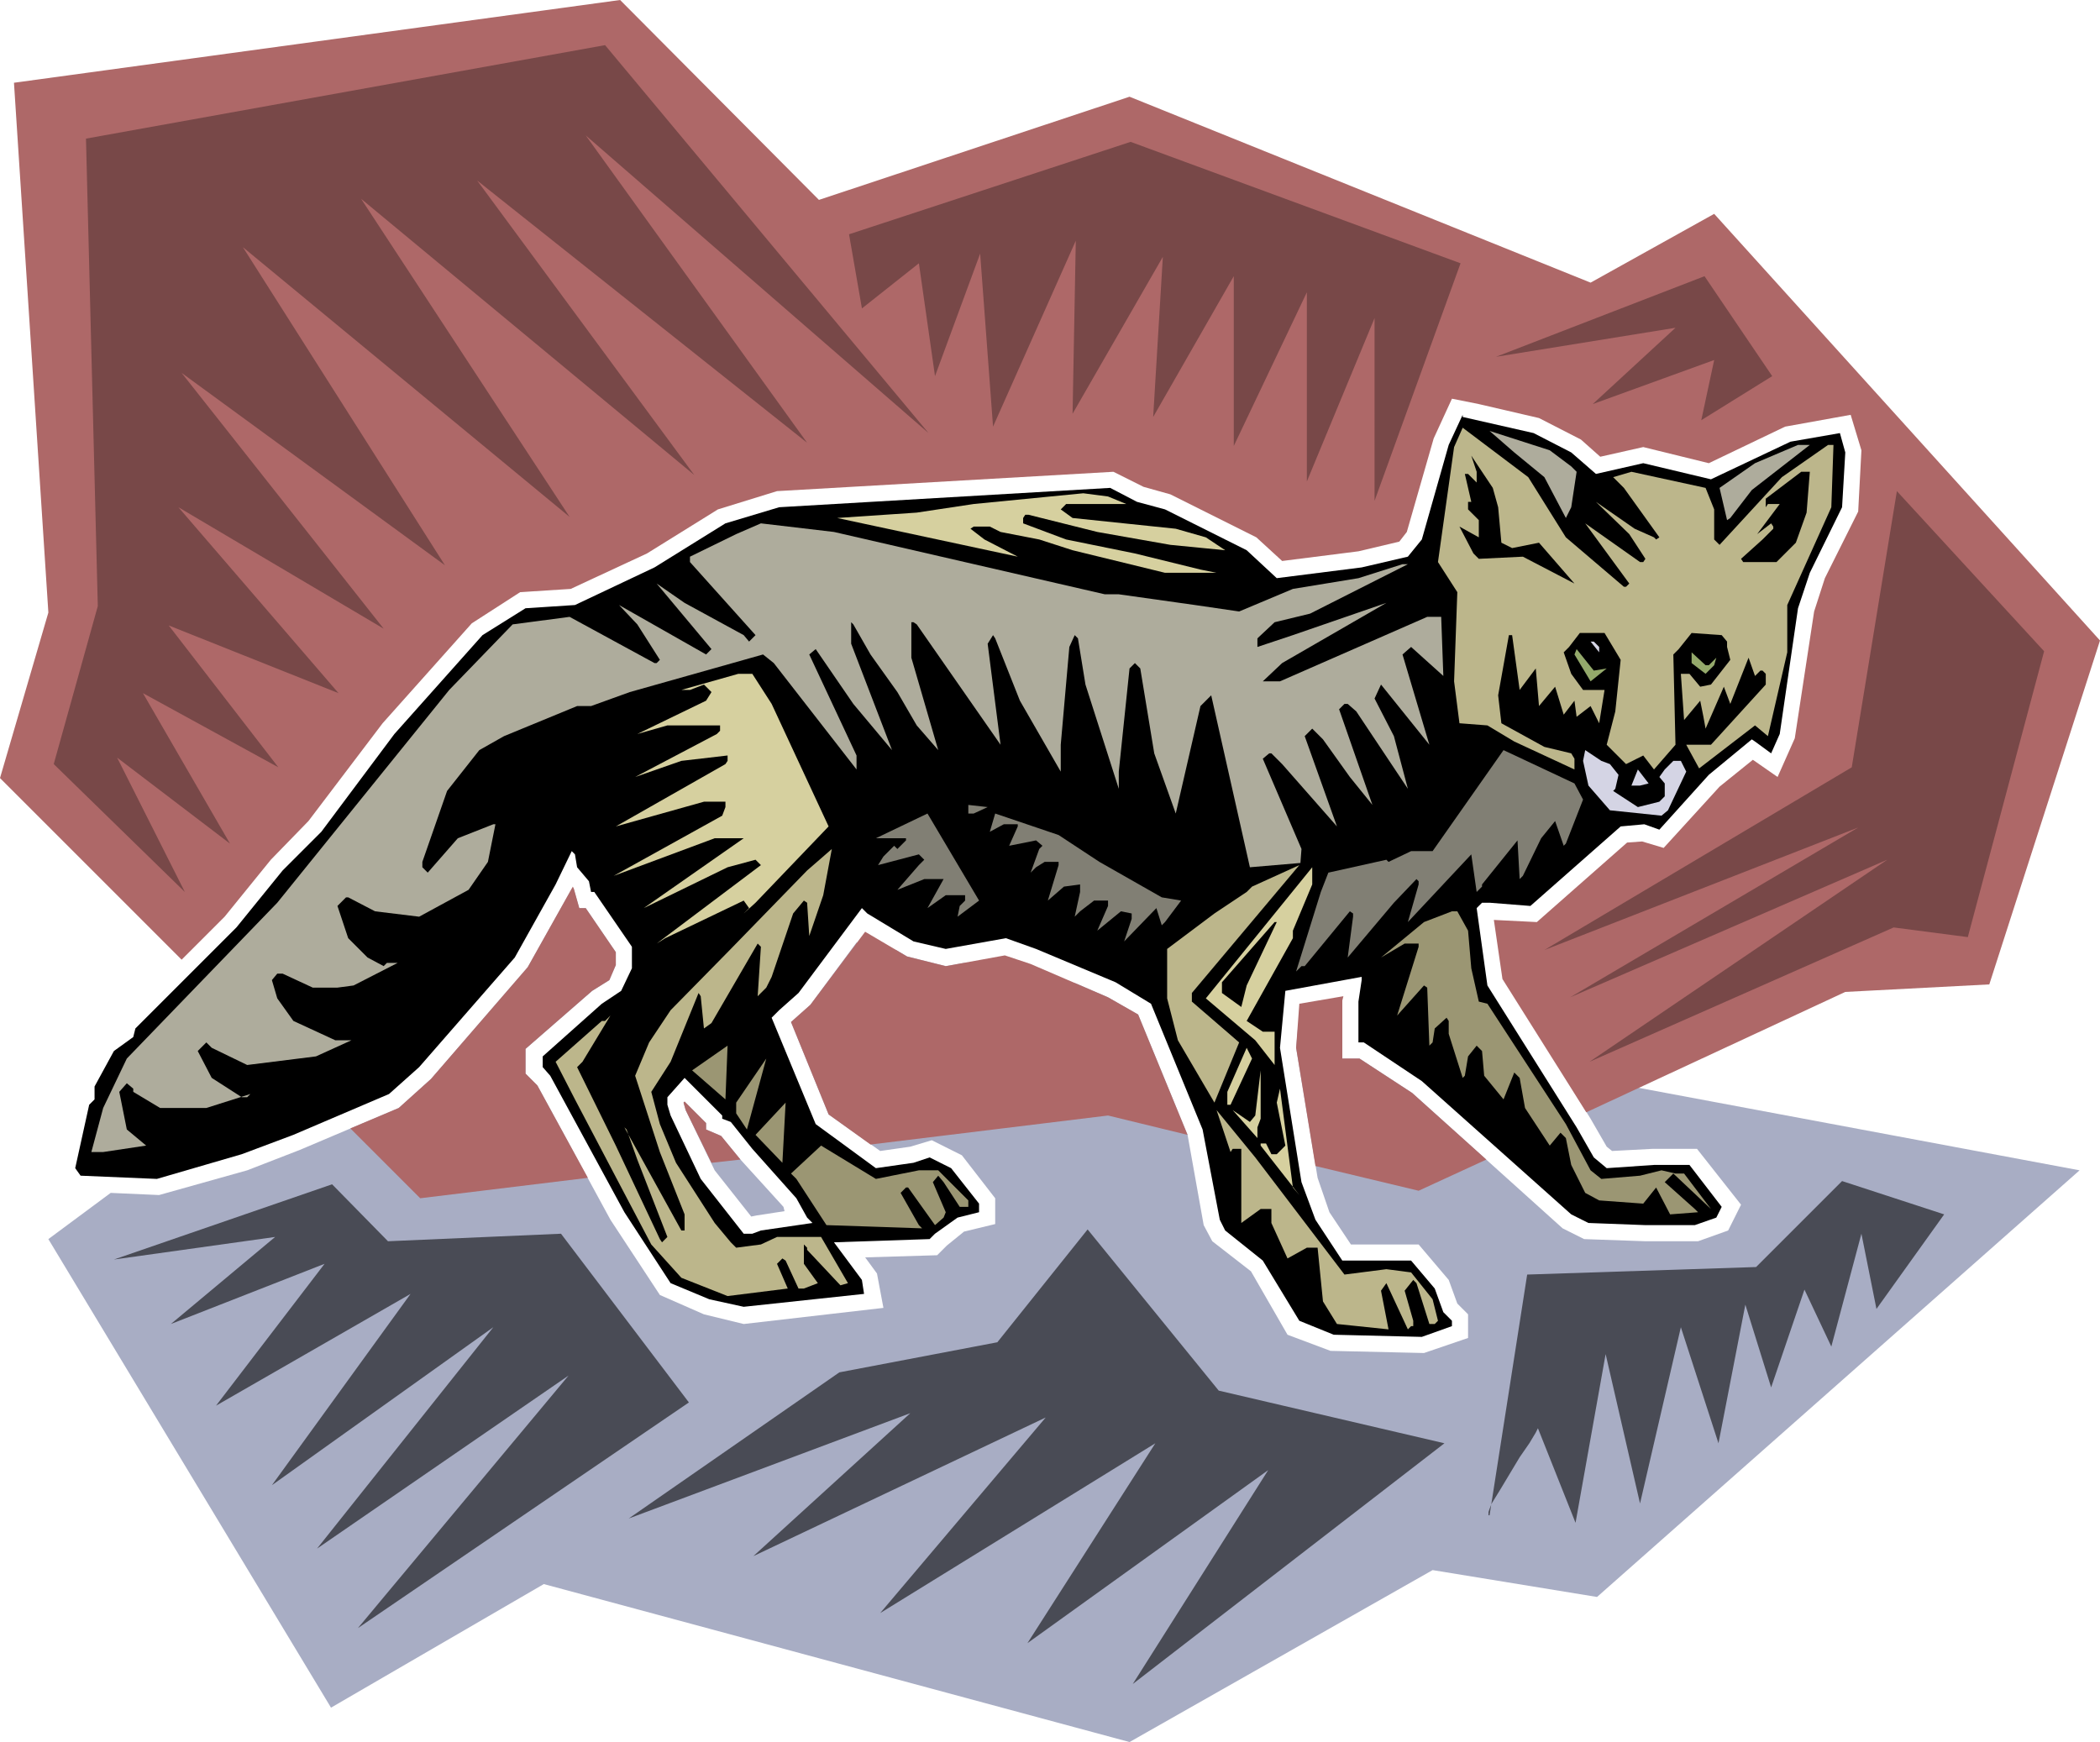 <svg xmlns="http://www.w3.org/2000/svg" fill-rule="evenodd" height="5.4in" preserveAspectRatio="none" stroke-linecap="round" viewBox="0 0 1954 1621" width="6.509in"><style>.pen1{stroke:none}.brush3{fill:#000}.brush4{fill:#bcb68b}.brush5{fill:#aeac9c}.brush6{fill:#d6d09f}.brush7{fill:#d4d4e4}.brush9{fill:#817f74}.brush10{fill:#9b9673}</style><path class="pen1" d="m103 1110-58 43 263 436 198-115 545 147 282-160 153 25 449-397-481-90 26 42 15 26 5 4 38-2h41l41 52-12 24-28 10h-49l-57-2-20-10-140-126-49-32h-16v-24l-41-8-2 22 20 121 11 32 20 30h63l28 33 8 22 10 10v22l-41 14-87-2-40-15-34-59-36-28-8-15-15-84-46-112-28-16-30-13-104-19-17 3-36-9-10-6-37-7-43 58-18 16 35 86 48 34 28-4 20-6 28 14 31 40v24l-29 7-16 13-9 9-67 2 11 15 6 32-130 15-37-9-41-18-46-70-68-125-11-11v-23l62-54 16-10 6-14v-12l-28-41h-6l-5-17-2-1-41 73-90 104-30 27-92 39-49 19-82 23-45-2zm601 21 26-4-1-4-40-44-18-22-14-6v-6l-20-20-1 1 2 7 27 56 34 43 5-1z" style="fill:#a8adc4"/><path class="pen1" d="m1031 1038-221 27-39-28-35-86 18-16 51-68 39 23 36 9 55-10 24 8 72 31 28 16 46 112-74-18zm-342 41-27 3-24-49-2-7 1-1 20 20v6l14 6 18 22zm-142 17-156 19-65-65 45-19 30-27 90-104 42-75 1 2 5 18h6l28 41v12l-6 14-16 10-62 54v23l11 11 47 86zM169 893 0 724l45-154L13 77 577 0l185 186 289-96 429 173 115-64 359 397-103 320-134 7-241 112-78-124-8-55 40 2 84-74 14-1 20 6 52-57 31-25 23 16 16-36 18-118 10-31 31-62 3-57-10-33-61 11-71 34-61-15-40 9-18-16-39-20-56-13-25-5-17 37-25 87-7 9-38 9-71 9-24-22-80-40-25-7-28-14-313 18-55 17-66 41-71 33-47 3-45 29-83 93-69 91-35 36-43 53-40 40zm1214 186-63 29-96-23-18-110 3-41 41-7-1 4v54h16l49 32 69 62z" style="fill:#ae6868"/><path class="pen1 brush3" d="m1427 403 35 18 23 20 44-10 63 15 74-35 46-8 5 18-3 51-30 61-11 33-17 117-8 18-15-11-3-2-40 33-46 51-14-5-22 2-84 74-38-3h-7l-5 5 10 72 83 132 16 28 12 10 44-3h33l30 39-5 10-20 7h-46l-53-2-16-8-139-124-54-36h-5v-38l3-20v-3l-71 13-5 53 20 125 13 35 25 38h64l22 26 8 22 8 8v5l-28 10-82-2-32-13-34-56-35-28-5-10-16-84-48-117-33-20-74-31-28-10-56 10-30-7-43-26-5-5-59 79-18 16-7 7 41 99 56 41 35-5 15-5 20 10 26 33v8l-20 5-21 15-5 5-89 3 26 35 2 13-112 12-32-7-36-15-43-66-69-127-7-8v-10l55-49 18-12 10-21v-20l-35-51h-3l-2-10-11-13-2-12-3-3-15 31-38 68-89 102-28 25-89 38-48 18-79 23-71-3-5-7 13-59 5-5v-12l18-33 18-13 2-8 94-94 43-53 36-36 68-91 82-92 40-25 46-3 74-35 66-41 50-15 308-18 25 13 26 7 76 38 28 26 79-10 43-10 13-16 25-88 13-28v2l66 15zm-755 638 8 3 20 25 41 46 10 18 5 5-48 7-8 3h-8l-40-51-28-59-3-10v-7l16-18 35 35v3z"/><path class="pen1 brush4" d="m1457 500 54 46h2l3-3-41-56 51 36h3l2-3-15-23-31-30 36 25 18 8 2 2 3-2-33-46-10-10 17-5 69 15 8 20v28l5 5 58-63 43-30h5l-2 58-41 91v44l-18 78-12-10-52 40-12-22h23l51-56v-10l-3-3h-2l-5 5-6-17-17 43-6-16-17 39-2-11-3-15-15 18-3-43h8l10 12 10-2 18-23-3-12v-5l-5-6-28-2-12 15-5 5 2 84-20 23-10-13-16 8-18-18 8-31 5-48-15-25h-23l-10 13-5 5 7 20 11 15h20l-5 31-8-16-13 10-2-15-10 13-8-26-15 18-3-35-15 20-7-51h-3l-10 56 3 26 40 22 25 6 3 5v10l-56-26-25-15-26-2-5-39 3-83-18-28 15-107 8-18 61 46 35 56z"/><path class="pen1 brush5" d="m1462 434 5 5-5 33-5 10-20-38-28-23-23-20 56 18 20 15zm168 22-20 26-3 2-7-30 33-23 40-17h11l-54 42z"/><path class="pen1 brush3" d="m1394 472 3 33 10 5 25-5 33 38-48-25-41 2-5-5-13-25 18 10v-16l-10-10v-7h3l-6-26h3l8 8v-10l-5-15 20 30 5 18zm287 5-10 28-18 18h-31l-2-3 20-18 10-10v-2l-2-3-13 10 21-28h-11l-2 3v-8l33-25h8l-3 38z"/><path class="pen1 brush6" d="M1048 469h8-64l-5 5 11 8 96 10 28 8 15 10 3 2-51-5-68-12-64-16h-3l-2 3v5l40 15 64 13 61 15 15 3h-48l-86-21-31-10-36-7-10-5h-15l-3 2 13 10 31 16-168-36 74-5 53-8 102-10 23 3 17 7z"/><path class="pen1 brush4" d="m1165 825 44-20-100 119v8l44 38-23 56-34-58-10-39v-46l44-33 30-20 5-5z"/><path class="pen1 brush5" d="m1210 803-47 4-36-160-10 10-23 100-20-56-13-79-5-5-5 5-10 96v16l-31-97-7-43-3-3-5 11-8 91v25l-38-66-23-58-2-3-5 8 12 94-78-112-3-2h-2v33l25 86-20-23-18-31-25-35-16-28-2-2v20l38 99-36-43-35-51-6 5 44 94v13l-77-99-10-8-124 35-36 13h-13l-68 28-23 13-30 38-23 66v5l5 5 28-32 33-13h2l-7 35-18 26-46 25-41-5-25-13h-2l-8 8 10 30 18 18 15 8 3-3h10l-41 21-15 2h-23l-28-13h-5l-5 6 5 17 15 21 39 18h15l-33 15-64 8-33-16-5-5-8 8 13 25 28 18h5l3-3-41 13h-43l-25-15v-3l-6-5-7 8 7 35 18 15-40 6H85l11-41 22-46 140-145 160-198 59-61 53-7 79 43h2l3-3-21-33-17-18 81 46 5-5-51-61 26 18 55 30 5 6 6-6-61-68v-5l43-21 23-10 68 8 252 58h13l71 10 41 6 50-21 61-10 41-13h5l-91 46-33 8-16 15v8l33-11 87-30-97 56-18 17h16l137-60h13l2 55-30-27-8 7 25 84-45-56-6 13 18 35 13 49-48-72-8-7h-3l-5 5 31 89-21-26-25-35-10-10-7 7 30 84-51-58-10-10h-2l-6 5 36 84-1 13z"/><path class="pen1 brush7" d="M1488 602v5l-8-10h3l5 5z"/><path class="pen1" d="m1495 622-15 12-15-25 2-5 16 20 12-2zm95-3 7-7-2 7-8 8-13-10v-10l13 12h3z" style="fill:#94a96b"/><path class="pen1 brush6" d="m718 655 53 114-68 71-11 10 5-5-5-7-73 35-8 5 97-73-5-5-26 7-78 38 93-65h-27l-94 35 101-56 3-8v-5h-20l-82 23 102-58 2-3v-5l-43 5-43 15 76-40 3-3v-5h-49l-28 8 64-31 5-8-7-7-13 5h-8l53-15h13l18 28z"/><path class="pen1 brush9" d="m1473 744-16 41-2 2-8-23-13 16-17 35-3 3-2-36-33 41v2l-5 5-5-35-59 63 10-35v-3l-2-2-21 22-43 51 5-38v-3l-3-2-42 51h-3l-5 5 23-74 7-18 54-12 2 2 21-10h20l66-94 66 31 8 15z"/><path class="pen1 brush7" d="m1498 711 8 10-3 13-2 2 23 15 20-5 5-5v-12l-5-6 5-7 8-8h7l5 10-17 36-6 5-48-5-20-23-5-23 2-10 15 10 8 3z"/><path class="pen1 brush7" d="M1526 731h-8l6-15 10 13-8 2z"/><path class="pen1 brush9" d="M906 757h-5v-8l18 2-13 6zm-15 96 2-10 5-5v-5h-18l-17 12 15-27h-18l-25 10 20-23 5-5-5-5-38 10 5-8 10-10 3 3 8-8v-2h-28l48-23 48 81-20 15zm132-51 58 33 18 3-15 20-3 3-5-16-30 31 7-21v-5l-10-2-22 18 10-23v-5h-13l-13 10-5 5 5-23v-7l-15 2-15 13 10-33v-3h-13l-8 5-5 5 8-22 3-3-6-5-25 5 8-18v-2h-13l-13 7 5-17 59 20 38 25z"/><path class="pen1 brush4" d="m753 871-2-31-3-2-10 12-20 59-5 10-8 8 3-46-3-3-43 74-7 5-3-30-2-3-26 64-18 28 8 30 15 36 36 56 15 18 5 5 23-3 15-7h41l25 43-7 2-31-33v-2l-3-3v18l13 18-13 5h-5l-12-26-3-2-5 5 10 23-56 7-43-17-28-31-71-135-18-35 43-38h3l5-5-26 43-5 5 36 73 41 87 2 3 5-5-28-72-10-28-2-2 53 96h3v-15l-23-58-23-71 13-31 20-30 56-57 71-73 23-20-8 43-13 38z"/><path class="pen1 brush6" d="M1203 866v7l-43 77 15 10h11v31l-18-23-46-39 99-122v16l-18 43z"/><path class="pen1 brush10" d="m1366 866 3 35 7 31 8 2 73 112 23 43 10 8 36-3 20-5 13 3h8l25 33-35-33-8 8 28 25 3 3-26 2-13-25-12 15-41-3-13-7-13-26-5-25-5-5-10 12-23-35-5-28-5-5-10 25-18-22-2-23-5-5-8 10-3 18-2 2-13-41v-12l-2-3-11 10-2 13-3 3-2-54-3-2-25 28 20-64v-3h-13l-22 13 40-33 26-10h5l10 18z"/><path class="pen1 brush3" d="m1160 917-5 20-18-13v-10l49-56h2l-28 59z"/><path class="pen1 brush10" d="m644 996 33-23-2 50-31-27z"/><path class="pen1 brush6" d="M1145 1028h-3v-12l18-41 5 10-20 43z"/><path class="pen1 brush10" d="M685 1036v-10l28-41-18 66-10-15z"/><path class="pen1 brush6" d="M1170 1049v10l-23-26 16 11 5-6 5-42v45l-3 8zm39 63-36-46v-2h5l5 10h5l8-8-8-40 3-13 12 92 6 7z"/><path class="pen1 brush10" d="m703 1056 28-30-3 56-25-26z"/><path class="pen1 brush4" d="m1251 1186 39-5 23 3 20 25 5 20-3 3h-5l-12-38-3-3-8 10 8 28v5h-2l-3 3-20-43-5 7 7 36-48-5-13-21-5-50h-10l-18 10-15-33v-13h-10l-18 13v-69h-8l-2 3-13-39 36 44 83 109z"/><path class="pen1 brush10" d="M855 1089h18l28 28v6h-8l-15-23-5-6-5 6 12 28-2 5-8 7-25-35h-2l-5 5 17 30 3 3-89-3-28-43-5-5 28-26 51 31 40-8z"/><path class="pen1" d="M172 830 50 711l41-147-11-435 483-87 301 361-319-277 206 286-307-244 202 274-310-257 194 296-304-251 188 296-245-179 188 238-191-113 149 173-158-63 102 132-126-69 81 140-105-80 63 125zm618-612 262-86 307 113-80 221V296l-63 152V272l-68 143V257l-75 131 9-149-84 146 3-161-77 173-12-161-42 114-15-105-53 42-12-69zm602 114 194-75 63 93-66 41 12-56-113 41 77-71-167 27zm45 552 286-170 42-257 137 149-71 266-69-9-283 125 277-188-295 128 268-158-292 114z" style="fill:#784848"/><path class="pen1" d="m106 1172 203-70 52 53 161-7 119 157-308 210 196-235-234 161 164-206-206 147 129-178-181 104 101-132-143 56 97-81-150 21zm479 241 196-136 147-28 84-105 122 150 210 49-290 224 126-199-224 161 119-186-256 158 154-182-272 129 146-133-262 98zm801-3 35-224 213-7 80-80 95 31-63 88-14-70-28 105-25-53-31 91-24-77-25 129-35-108-38 164-32-139-28 157-35-88-2 4-6 10-9 13-9 15-9 15-8 13-2 5-1 3v3h1z" style="fill:#494b55"/></svg>
